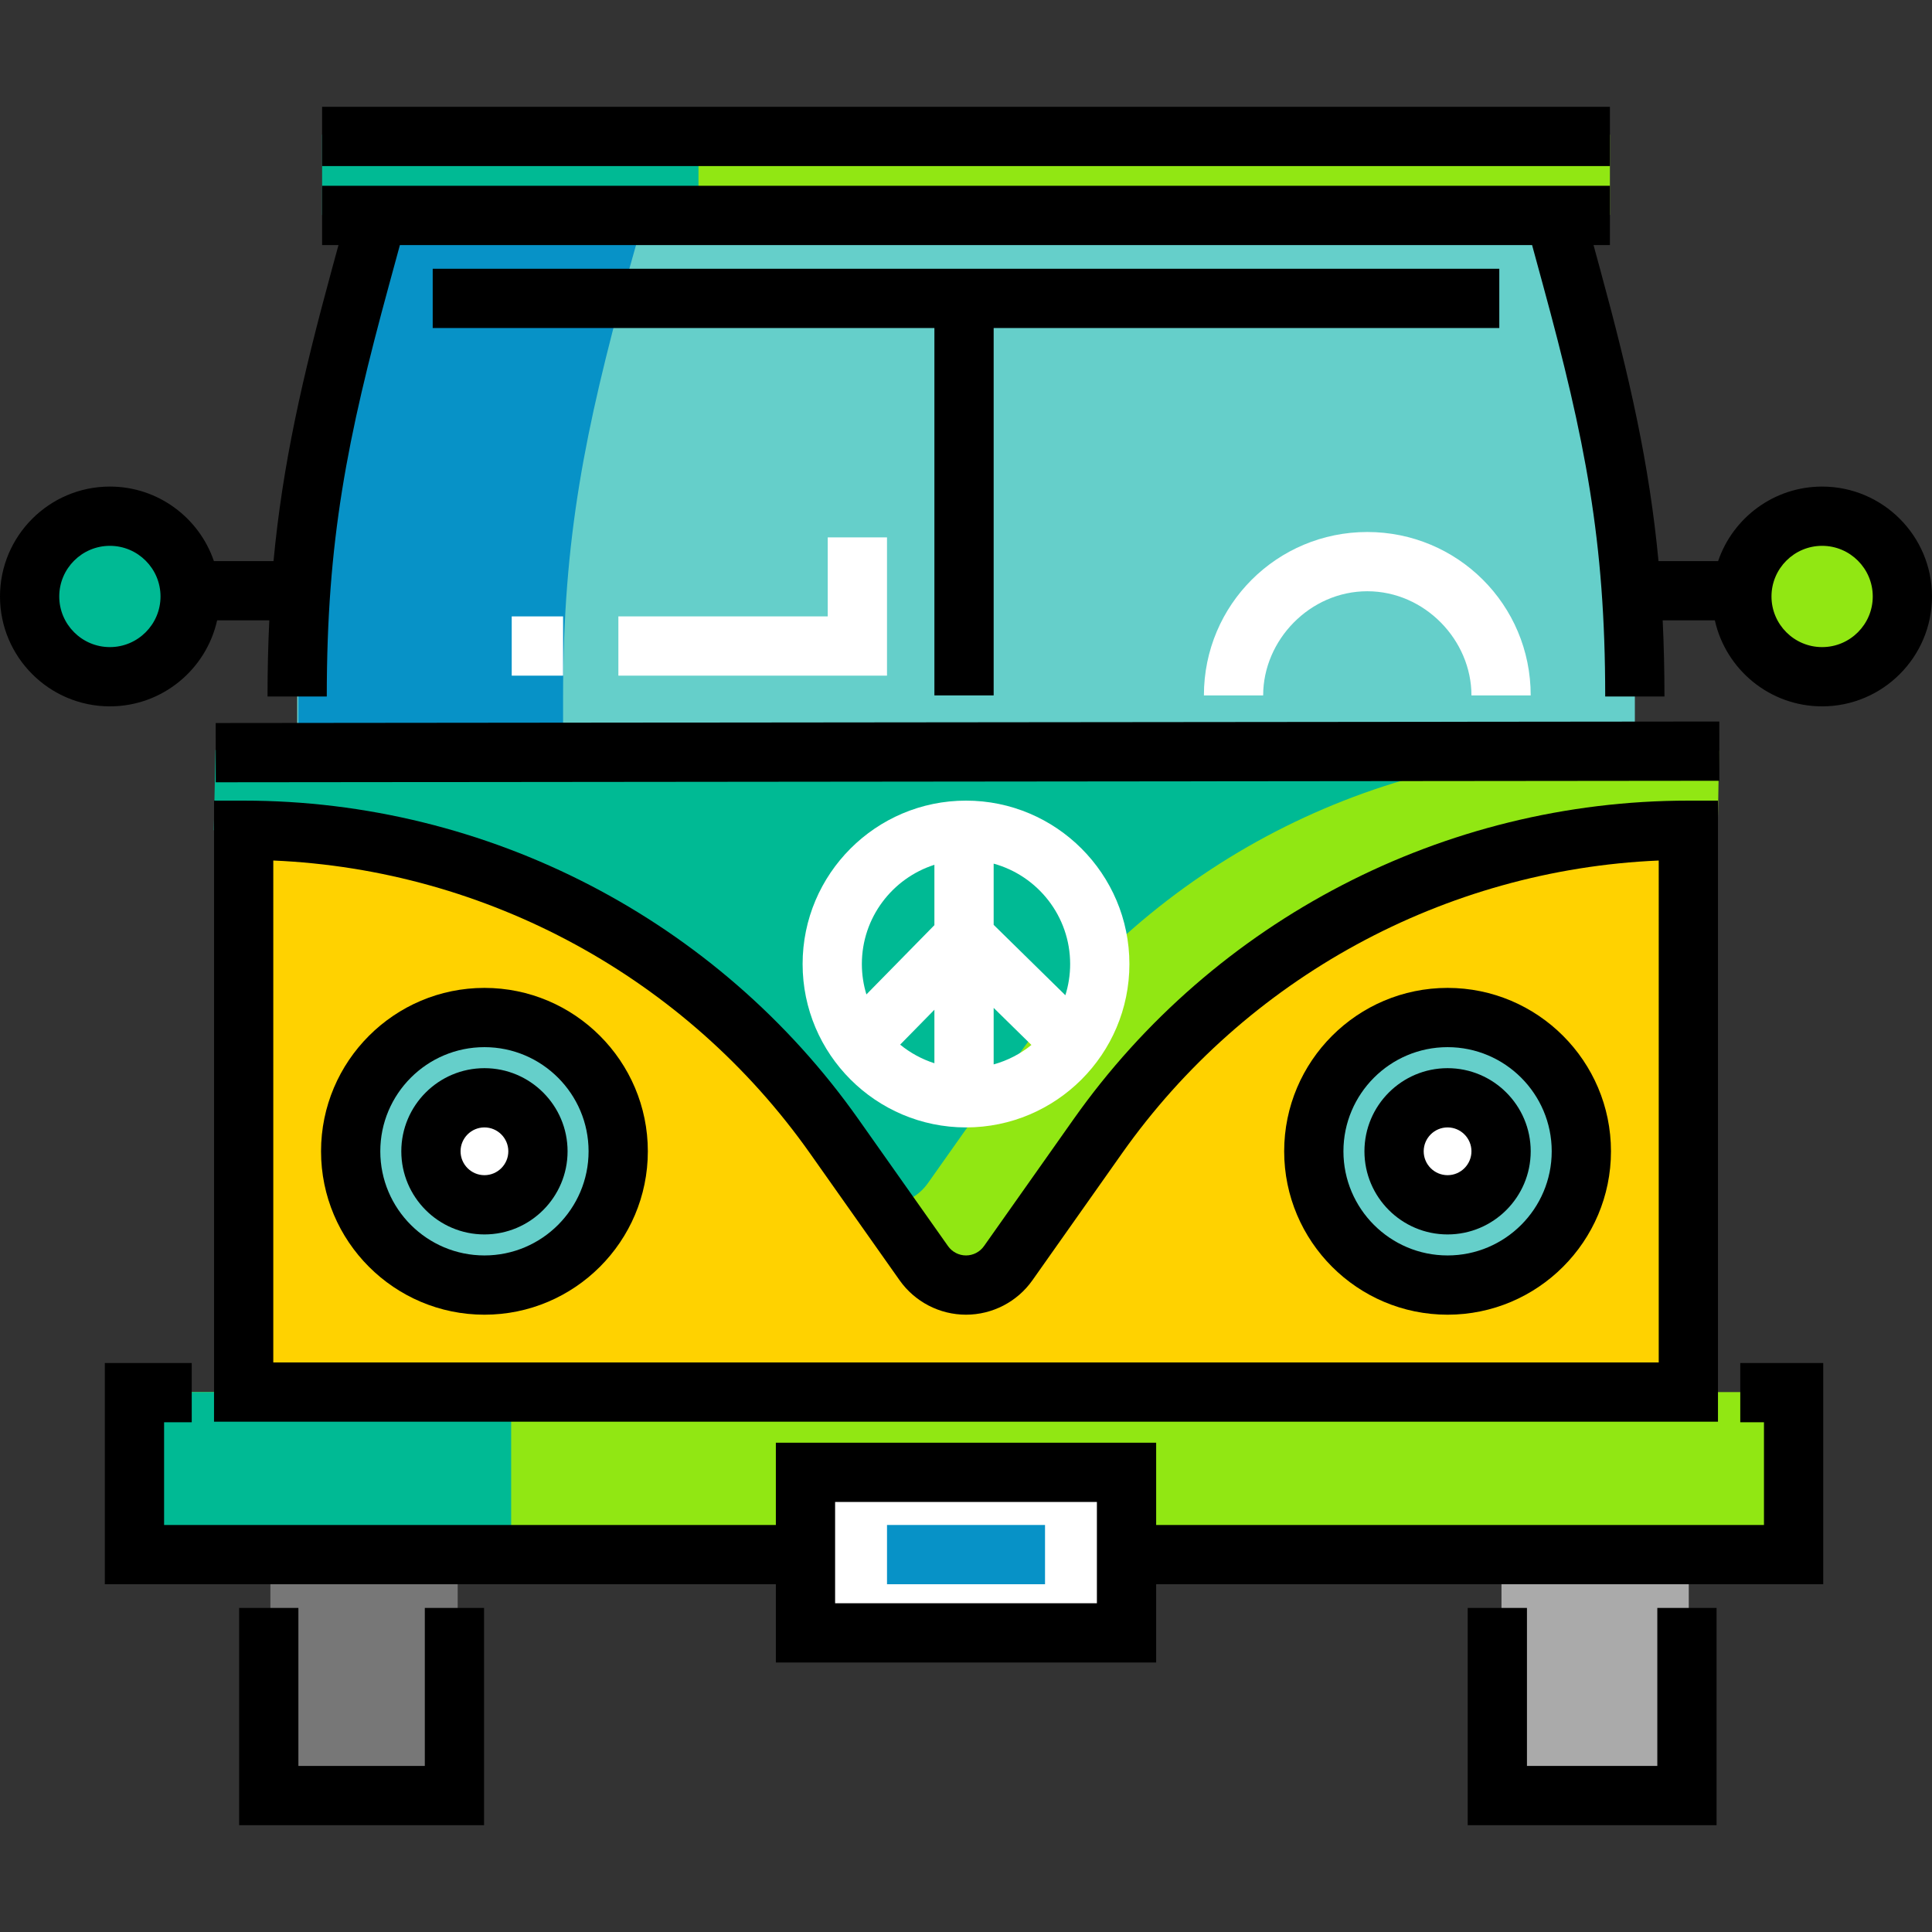 <?xml version="1.0" encoding="iso-8859-1"?>
<!-- Uploaded to: SVG Repo, www.svgrepo.com, Generator: SVG Repo Mixer Tools -->
<svg version="1.1" id="Layer_1" xmlns="http://www.w3.org/2000/svg" xmlns:xlink="http://www.w3.org/1999/xlink" 
	 viewBox="0 0 511.997 511.997" xml:space="preserve">
<rect x="0" y="0" width="511.997" height="511.997" fill="#333333" stroke="none"/>
<circle style="fill:#91E713;" cx="482.88" cy="158.065" r="21.27"/>
<circle style="fill:#00BA94;" cx="29.121" cy="158.065" r="21.27"/>
<rect x="85.841" y="35.685" style="fill:#91E713;" width="340.799" height="21.27"/>
<rect x="85.362" y="35.685" style="fill:#00BA94;" width="99.746" height="21.27"/>
<path style="fill:#65CFCA;" d="M78.751,198.754v-14.18c0-42.35,5.646-70.332,16.79-111.191l4.481-16.429H411.98l4.481,16.429
	c11.143,40.858,16.79,68.84,16.79,111.191v14.18"/>
<path style="fill:#0792C7;" d="M166.224,73.191l4.696-16.622h-70.899l-4.316,16.622C84.562,114.049,79.08,142.224,79.08,184.575
	v14.368h70.14v-14.368C149.219,142.223,155.082,114.049,166.224,73.191z"/>
<rect x="71.658" y="411.45" style="fill:#777777;" width="49.632" height="63.81"/>
<rect x="397.906" y="411.45" style="fill:#AAAAAA;" width="49.632" height="63.81"/>
<rect x="36.211" y="368.915" style="fill:#91E713;" width="439.582" height="42.54"/>
<rect x="213.457" y="390.188" style="fill:#FFFFFF;" width="85.079" height="42.54"/>
<g>
	<rect x="36.211" y="368.915" style="fill:#00BA94;" width="99.254" height="42.54"/>
	<path style="fill:#00BA94;" d="M447.429,220.025L447.429,220.025c-62.244,0-120.606,30.241-156.501,81.092l-23.749,33.645
		c-2.564,3.633-6.732,5.792-11.178,5.792l0,0c-4.446,0-8.615-2.16-11.178-5.792l-23.749-33.645
		c-35.895-50.851-94.257-81.092-156.501-81.092l0,0h-7.907l0.43-21.27h397.425v21.27H447.429z"/>
</g>
<path style="fill:#91E713;" d="M433.249,198.943h-7.089c-62.243,0-120.606,30.147-156.501,80.998l-23.749,33.598
	c-2.564,3.632-6.732,5.768-11.178,5.768c-0.311,0-0.604-0.102-0.912-0.122l11.004,15.582c2.564,3.632,6.732,5.789,11.179,5.789
	c4.446,0,8.615-2.162,11.178-5.793l23.749-33.719c35.895-50.851,94.257-81.164,156.501-81.164l7.776,0.143l0.363-21.081h-22.32
	V198.943z"/>
<path style="fill:#FFD200;" d="M256,340.553L256,340.553c-4.446,0-8.615-2.16-11.178-5.792l-23.749-33.645
	c-35.895-50.851-94.257-81.092-156.501-81.092l0,0v148.889h382.858V220.025l0,0c-62.243,0-120.606,30.241-156.501,81.092
	l-23.749,33.645C264.615,338.394,260.446,340.553,256,340.553z"/>
<g>
	<circle style="fill:#65CFCA;" cx="128.378" cy="305.108" r="35.45"/>
	<circle style="fill:#65CFCA;" cx="383.616" cy="305.108" r="35.45"/>
</g>
<g>
	<circle style="fill:#FFFFFF;" cx="128.378" cy="305.108" r="14.18"/>
	<circle style="fill:#FFFFFF;" cx="383.616" cy="305.108" r="14.18"/>
</g>
<path d="M455.28,376.766H56.72V212.172h7.852c64.701,0,125.603,31.558,162.915,84.416l23.749,33.645
	c1.091,1.546,2.873,2.469,4.764,2.469c1.892,0,3.673-0.923,4.764-2.469l23.749-33.645c37.313-52.859,98.214-84.416,162.915-84.416
	h7.852V376.766z M72.423,361.063h367.155V228.044c-56.655,2.429-109.374,31.047-142.234,77.6l-23.749,33.645
	c-4.029,5.709-10.607,9.116-17.594,9.116c-6.987,0-13.563-3.408-17.594-9.116l-23.749-33.645
	c-32.861-46.553-85.581-75.172-142.234-77.6C72.423,228.044,72.423,361.063,72.423,361.063z"/>
<polygon points="128.282,483.692 63.376,483.692 63.376,426.114 79.079,426.114 79.079,467.989 112.579,467.989 112.579,426.114 
	128.282,426.114 "/>
<polygon points="454.906,483.692 388.953,483.692 388.953,426.114 404.656,426.114 404.656,467.989 439.203,467.989 
	439.203,426.114 454.906,426.114 "/>
<rect x="248.476" y="-0.037" transform="matrix(-0.001 -1 1 -0.001 57.463 455.786)" width="15.703" height="398.471"/>
<path style="fill:#FFFFFF;" d="M256,212.172c-23.877,0-43.302,19.425-43.302,43.302s19.425,43.302,43.302,43.302
	s43.302-19.425,43.302-43.302S279.877,212.172,256,212.172z M283.599,255.474c0,2.881-0.446,5.66-1.269,8.273l-19.002-18.657
	v-16.219C275,232.09,283.599,242.793,283.599,255.474z M247.625,281.769c-3.346-1.068-6.416-2.756-9.075-4.932l9.075-9.246V281.769z
	 M263.328,267.097l10.01,9.828c-2.909,2.355-6.304,4.13-10.01,5.152V267.097L263.328,267.097z M247.625,229.179v15.996
	l-18.02,18.358c-0.78-2.55-1.204-5.256-1.204-8.059C228.401,243.175,236.489,232.734,247.625,229.179z"/>
<path d="M128.381,348.406c-23.877,0-43.302-19.425-43.302-43.302c0-23.877,19.425-43.302,43.302-43.302
	c23.876,0,43.301,19.425,43.301,43.302C171.682,328.98,152.257,348.406,128.381,348.406z M128.381,277.505
	c-15.218,0-27.599,12.38-27.599,27.599c0,15.218,12.38,27.599,27.599,27.599c15.217,0,27.598-12.38,27.598-27.599
	C155.979,289.886,143.598,277.505,128.381,277.505z"/>
<path d="M128.381,327.136c-12.148,0-22.031-9.884-22.031-22.031c0-12.148,9.884-22.031,22.031-22.031s22.031,9.884,22.031,22.031
	C150.412,317.252,140.529,327.136,128.381,327.136z M128.381,298.776c-3.489,0-6.328,2.839-6.328,6.328
	c0,3.489,2.839,6.328,6.328,6.328s6.328-2.839,6.328-6.328C134.709,301.615,131.87,298.776,128.381,298.776z"/>
<path d="M383.619,348.406c-23.876,0-43.301-19.425-43.301-43.302c0-23.877,19.425-43.302,43.301-43.302
	c23.877,0,43.302,19.425,43.302,43.302C426.921,328.98,407.496,348.406,383.619,348.406z M383.619,277.505
	c-15.217,0-27.598,12.38-27.598,27.599c0,15.218,12.38,27.599,27.598,27.599c15.218,0,27.599-12.38,27.599-27.599
	C411.218,289.886,398.837,277.505,383.619,277.505z"/>
<path d="M383.619,327.136c-12.148,0-22.031-9.884-22.031-22.031c0-12.148,9.884-22.031,22.031-22.031s22.031,9.884,22.031,22.031
	C405.65,317.252,395.767,327.136,383.619,327.136z M383.619,298.776c-3.489,0-6.328,2.839-6.328,6.328
	c0,3.489,2.839,6.328,6.328,6.328s6.328-2.839,6.328-6.328C389.947,301.615,387.108,298.776,383.619,298.776z"/>
<path d="M483.171,361.208h-21.984v15.703h6.281v27.219H306.391v-21.798H205.608v21.798H43.485v-27.219h7.328v-15.703H27.782v58.625
	h177.827v20.742h100.783v-20.742h176.78v-58.625H483.171z M290.688,424.872h-69.377v-26.837h69.377V424.872z"/>
<rect x="85.362" y="28.305" width="341.28" height="15.703"/>
<polygon points="397.328,71.224 114.672,71.224 114.672,86.928 247.625,86.928 247.625,184.287 263.328,184.287 263.328,86.928 
	397.328,86.928 "/>
<g>
	<polygon style="fill:#FFFFFF;" points="235.063,179.052 163.875,179.052 163.875,163.349 219.359,163.349 219.359,142.412 
		235.063,142.412 	"/>
	<rect x="135.612" y="163.351" style="fill:#FFFFFF;" width="13.609" height="15.703"/>
	<path style="fill:#FFFFFF;" d="M405.65,184.287h-15.703c0-14.656-12.38-27.599-27.598-27.599
		c-15.218,0-27.599,12.942-27.599,27.599h-15.703c0-24.078,19.425-43.302,43.302-43.302
		C386.226,140.985,405.65,160.209,405.65,184.287z"/>
</g>
<rect x="235.065" y="404.132" style="fill:#0792C7;" width="41.875" height="15.703"/>
<path d="M482.879,128.947c-12.777,0-23.651,8.276-27.564,19.746h-15.799c-2.418-25.658-7.595-48.463-15.48-77.376l-1.738-6.373
	h4.343V49.24H85.361v15.703h4.343l-1.739,6.374c-7.885,28.913-13.063,51.718-15.48,77.375h-15.8
	c-3.912-11.47-14.786-19.746-27.564-19.746C13.064,128.947,0,142.011,0,158.069s13.064,29.122,29.121,29.122
	c13.884,0,25.523-9.769,28.42-22.794h13.829c-0.312,6.428-0.472,13.111-0.472,20.178h15.703c0-41.309,5.324-68.101,16.512-109.126
	l2.865-10.505h300.039l2.865,10.505c11.188,41.024,16.512,67.817,16.512,109.126h15.703c0-7.067-0.16-13.75-0.472-20.178h13.829
	c2.898,13.024,14.537,22.794,28.421,22.794c16.057,0,29.121-13.064,29.121-29.122C512,142.011,498.936,128.947,482.879,128.947z
	 M29.121,171.488c-7.398,0-13.418-6.02-13.418-13.419c0-7.398,6.02-13.418,13.418-13.418s13.418,6.02,13.418,13.418
	C42.54,165.468,36.52,171.488,29.121,171.488z M482.879,171.488c-7.398,0-13.418-6.02-13.418-13.419
	c0-7.398,6.02-13.418,13.418-13.418c7.398,0,13.418,6.02,13.418,13.418C496.297,165.468,490.277,171.488,482.879,171.488z"/>
</svg>